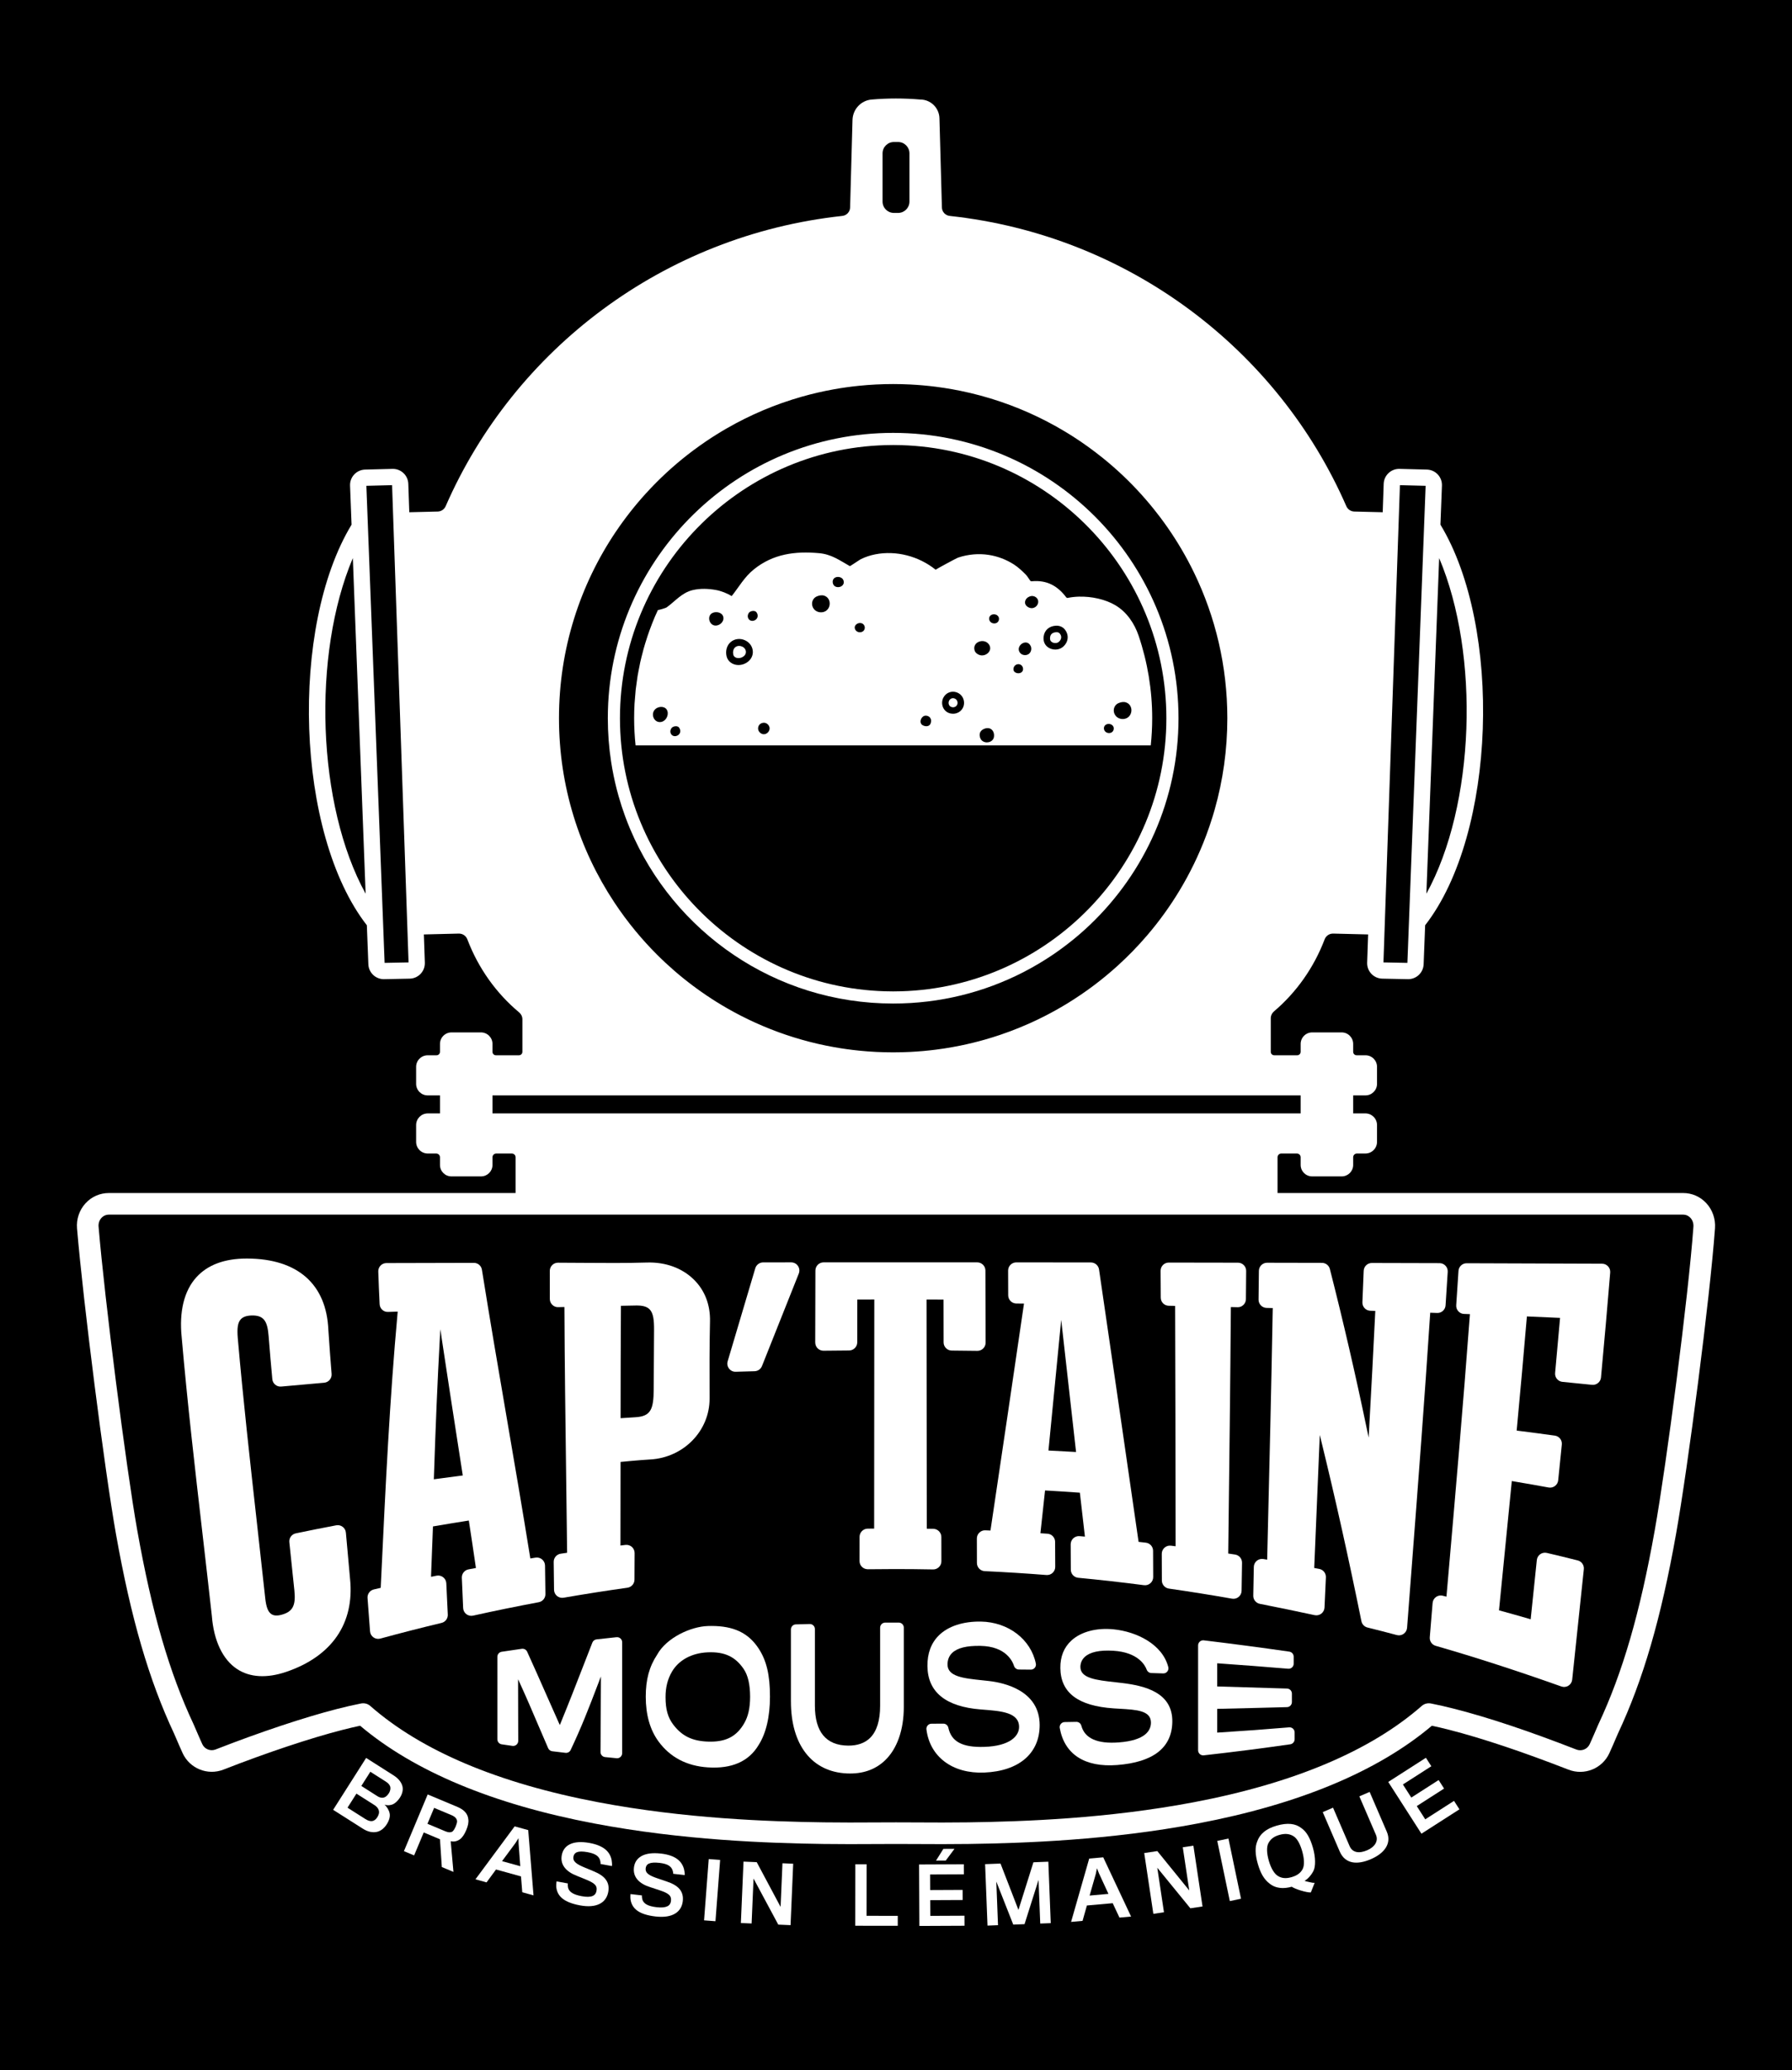 <svg xmlns="http://www.w3.org/2000/svg" viewBox="0 0 828.939 957.589"><defs><style>      .c {        fill: #000;      }      .c, .d, .e {        stroke-width: 0px;      }      .d {        fill: none;      }      .e {        fill: #fff;      }    </style></defs><g id="a" data-name="Fond"><rect class="c" width="828.939" height="957.589"></rect></g><g id="b" data-name="Logo"><g><path class="d" d="M413.157,452.038c59.847,0,109.583-44.114,118.4-101.533h-236.801c8.818,57.419,58.554,101.533,118.401,101.533Z"></path><path class="e" d="M182.066,821.301l-12.699-8.075-15.261,24.001,13.731,8.731c2.431,1.545,4.646,1.887,6.534,1.466,1.739-.387,3.34-1.63,4.538-3.514,1.101-1.731,1.661-3.552,1.318-5.092-.28-1.372-1.184-2.971-2.374-3.983.796.292,2.016.386,2.8.159,1.643-.235,3.269-1.719,4.39-3.481,1.101-1.731,1.481-3.537,1.139-5.078-.418-1.759-1.687-3.589-4.116-5.134ZM174.535,840.659c-.638,1.003-1.433,1.649-2.418,1.79-.917.1-1.983-.236-3.076-.932l-8.294-5.274,4.134-6.501,8.354,5.312c1.033.656,1.721,1.52,1.958,2.354.343,1.071.037,2.156-.658,3.25ZM179.888,829.558c-.792,1.245-1.706,1.944-2.722,2.066-.837.107-1.762-.182-2.461-.626l-7.564-4.811,4.173-6.562,7.2,4.579c1.063.676,1.728,1.44,1.997,2.294.249.883-.005,2.087-.623,3.06Z"></path><path class="e" d="M211.618,835.894l-13.779-5.775-10.994,26.23,4.715,1.976,4.453-10.625,7.504,3.146.859,12.852,5.379,2.255-1.272-14.196c1.491.352,3.068.037,4.449-1.023.949-.773,1.921-2.161,2.728-4.087.876-2.092,1.176-3.646.966-5.1-.236-2.324-1.722-4.273-5.009-5.651ZM210.746,845.053c-.307.731-.843,1.638-1.312,2.104-.732.63-1.977.616-3.338.046l-8.367-3.507c.028-.066,3.09-7.371,3.09-7.371l7.969,3.34c1.727.724,2.58,1.667,2.647,2.905.005.548-.327,1.619-.689,2.482Z"></path><path class="e" d="M238.065,844.885l-18.131,24.494,5.136,1.421,4.376-5.962,11.555,3.196.586,7.334,5.205,1.44-2.446-30.186-6.28-1.737ZM232.232,860.977l6.264-8.465,1.347-2.167.051,2.517.77,10.447-8.432-2.332Z"></path><path class="e" d="M272.761,852.573c-7.93-1.459-12.062,1.11-12.896,5.642-.821,4.461,2.03,7.657,6.987,9.558,1.364.544,2.963,1.204,3.95,1.605,4.256,1.735,5.587,2.858,5.117,5.407-.391,2.124-2.209,3.253-6.811,2.406-3.858-.71-5.797-1.908-6.337-3.948-.121-.534-.164-1.494-.079-1.954l-5.239-.964c-.117.637-.217,1.973-.097,2.91.51,3.79,3.218,6.777,10.971,8.204,7.788,1.434,12.131-1.281,13.036-6.201.86-4.673-1.69-7.521-6.798-9.596-.988-.401-2.509-1.084-3.773-1.573-4.156-1.68-5.934-2.959-5.523-5.189.339-1.841,1.819-2.923,6.562-2.05,3.718.684,5.283,1.924,5.8,3.886.128.499.223,1.175.151,1.565l5.274.971c.131-.708.036-1.786-.119-2.731-.73-3.794-3.521-6.723-10.176-7.948Z"></path><path class="e" d="M305.733,857.471c-8.012-.927-11.964,1.915-12.493,6.493-.521,4.507,2.539,7.506,7.613,9.071,1.397.452,3.037,1.004,4.05,1.338,4.363,1.447,5.767,2.479,5.469,5.055-.248,2.146-1.987,3.394-6.637,2.856-3.899-.45-5.914-1.517-6.589-3.516-.157-.525-.264-1.48-.21-1.945l-5.294-.612c-.074.644-.084,1.983.099,2.911.763,3.749,3.664,6.549,11.497,7.454,7.869.91,12.021-2.089,12.597-7.061.545-4.722-2.19-7.394-7.427-9.123-1.013-.334-2.577-.914-3.871-1.317-4.26-1.398-6.12-2.556-5.859-4.809.215-1.86,1.62-3.039,6.413-2.484,3.755.434,5.4,1.566,6.048,3.489.161.49.301,1.159.255,1.553l5.33.615c.082-.715-.084-1.785-.303-2.717-.981-3.737-3.963-6.475-10.688-7.252Z"></path><rect class="e" x="315.181" y="871.74" width="28.435" height="5.291" transform="translate(-567.456 1136.5) rotate(-85.649)"></rect><polygon class="e" points="361.084 882.134 350.044 861.447 343.93 861.186 342.712 889.598 347.676 889.811 348.567 869.023 360.012 890.339 365.693 890.583 366.911 862.17 361.948 861.958 361.084 882.134"></polygon><polygon class="e" points="400.882 862.432 395.662 862.425 395.627 890.862 415.28 890.886 415.286 886.279 400.852 886.261 400.882 862.432"></polygon><polygon class="e" points="436.381 855.304 432.987 860.719 437.486 860.697 441.528 855.279 436.381 855.304"></polygon><polygon class="e" points="430.334 886.288 430.301 879.018 445.311 878.947 445.289 874.268 430.279 874.338 430.245 867.139 445.867 867.066 445.846 862.423 425.149 862.519 425.281 890.955 446.158 890.859 446.137 886.215 430.334 886.288"></polygon><polygon class="e" points="478.034 861.497 471.111 883.533 462.815 862.091 455.69 862.368 456.799 890.793 461.656 890.604 460.869 870.419 468.709 890.328 473.926 890.125 480.406 869.657 481.193 889.841 486.051 889.652 484.942 861.228 478.034 861.497"></polygon><path class="e" d="M503.844,859.779l-8.382,29.298,5.307-.472,2.006-7.118,11.94-1.062,3.123,6.661,5.378-.478-12.882-27.406-6.49.577ZM504.028,876.894l2.894-10.124.5-2.502.931,2.338,4.389,9.513-8.714.775Z"></path><polygon class="e" points="547.128 854.553 550.124 874.524 535.345 856.321 529.293 857.229 533.512 885.352 538.425 884.615 535.338 864.038 550.635 882.783 556.26 881.939 552.041 853.816 547.128 854.553"></polygon><rect class="e" x="565.922" y="850.777" width="5.29" height="28.433" transform="translate(-164.765 134.441) rotate(-11.792)"></rect><path class="e" d="M607.513,865.61c1.111-2.003,1.085-6.413-.173-10.809-1.237-4.325-2.87-7.415-5.339-9.105-2.665-2.12-6.359-2.598-11.412-1.152-5.122,1.466-7.84,4.004-8.98,7.213-1.166,2.729-.997,6.201.202,10.389,1.336,4.672,2.989,7.307,5.536,9.273,2.28,1.818,5.01,2.198,7.586,1.91.87-.1,1.755-.277,2.585-.516.787.524,2.532,1.26,4.209,1.754,1.844.558,3.719.958,4.633.883l1.764-4.436c-.731.06-1.622-.173-2.502-.37-.801-.183-1.593-.33-2.186-.572,1.374-.693,3.035-2.478,4.077-4.462ZM602.488,864.801c-.824,1.435-2.169,2.755-5.041,3.577-2.699.772-4.51.466-6.067-.398-1.938-1.018-3.502-3.865-4.453-7.188-.921-3.219-1.204-6.432-.097-8.321.934-1.577,2.219-2.844,4.987-3.636,3.045-.872,4.959-.334,6.492.575,1.909,1.176,3.21,4.023,4.042,6.931.921,3.219,1.234,6.536.137,8.46Z"></path><path class="e" d="M633.565,828.944l-4.762,2.052s7.454,17.294,7.668,17.789c1.254,2.91-.547,5.646-4.019,7.144-4.001,1.724-6.91.979-8.164-1.932-.214-.496-7.653-17.756-7.653-17.756l-4.762,2.052s7.611,17.657,7.839,18.186c2.537,5.886,8.159,6.285,14.408,3.592,6.349-2.736,9.706-7.32,7.397-12.677-.2-.463-7.953-18.45-7.953-18.45Z"></path><polygon class="e" points="659.292 841.625 655.365 835.503 668.002 827.397 665.475 823.457 652.838 831.564 648.95 825.503 662.102 817.067 659.594 813.158 642.17 824.335 657.527 848.276 675.104 837 672.596 833.091 659.292 841.625"></polygon><g><path class="e" d="M286.169,368.383c.889,3.132,1.892,6.217,3.002,9.249.74,2.022,1.529,4.02,2.364,5.994,20.038,47.375,66.948,80.617,121.622,80.617,21.642,0,42.067-5.208,60.091-14.44.099-.051.197-.105.296-.156,4.637-2.39,9.116-5.043,13.413-7.946,1.385-.936,2.746-1.905,4.093-2.891,1.014-.743,2.019-1.498,3.011-2.269,1.03-.8,2.051-1.609,3.056-2.439.815-.673,1.622-1.355,2.42-2.046,1.596-1.383,3.159-2.804,4.688-4.261,25.214-24.04,40.926-57.959,40.926-95.547,0-72.898-59.096-131.995-131.995-131.995-71.76,0-130.145,57.264-131.952,128.588-.029,1.132-.043,2.268-.043,3.407,0,6.834.519,13.547,1.521,20.102.334,2.185.721,4.352,1.161,6.5.22,1.074.453,2.143.698,3.208.491,2.129,1.034,4.238,1.627,6.326ZM413.157,205.869c1.236,0,2.467.023,3.695.058,67.983,1.962,122.683,57.872,122.683,126.321s-54.701,124.358-122.683,126.321c-1.228.035-2.459.058-3.695.058-1.25,0-2.495-.023-3.737-.06-67.963-1.984-122.642-57.884-122.642-126.319s54.678-124.335,122.642-126.319c1.242-.036,2.486-.06,3.737-.06Z"></path><path class="e" d="M487.296,297.359c.856.262,1.791.128,2.38-.342h.001c.711-.565,1.137-1.288,1.2-2.035.06-.699-.197-1.391-.742-1.999-.306-.343-.823-.537-1.409-.537-.068,0-.137.003-.206.009-2.474.188-2.698,1.823-2.772,2.361-.064.462-.038.895.074,1.253.265.839,1.119,1.182,1.474,1.29Z"></path><path class="e" d="M308.363,280.981c-.496.357-4.117,1.406-3.995,1.156-1,2.055-1.89,4.195-2.724,6.33-.033.085-.061.172-.095.259-.722,1.842-1.406,3.707-2.038,5.591-.077.227-.139.46-.215.691-.576,1.751-1.126,3.516-1.623,5.304-.112.406-.201.821-.31,1.231-.432,1.623-.854,3.249-1.219,4.897-.139.628-.241,1.268-.37,1.899-.295,1.45-.597,2.897-.84,4.363-.15.907-.252,1.83-.381,2.743-.171,1.211-.364,2.416-.499,3.638-.135,1.234-.212,2.484-.31,3.729-.072.929-.176,1.847-.228,2.783-.12,2.186-.183,4.389-.183,6.606,0,4.261.232,8.465.668,12.612h238.308c.436-4.147.668-8.351.668-12.612,0-12.932-2.129-25.838-6.267-38.09-1.934-5.725-5.531-11.03-10.806-14.145-4.671-2.758-11.034-4.116-16.842-3.956-1.724.048-3.399.229-4.967.547-.199.04-.411.082-.598.004-.166-.069-.28-.22-.389-.362-4.058-5.334-9-7.907-15.724-7.312-.197.017-.407.037-.582-.054-.128-.067-.221-.185-.309-.299-.668-.861-1.213-1.933-1.974-2.702-1.654-1.669-3.542-3.454-5.52-4.719-3.515-2.247-7.492-3.779-11.617-4.415-4.714-.727-9.593-.279-14.116,1.226-.949.315-10.54,5.567-10.473,5.622-7.733-6.23-18.194-9.023-27.952-7.104-2.297.452-4.537,1.2-6.642,2.226-.536.261-4.952,3.292-5.061,3.231-4.816-2.723-8.508-5.494-14.282-6.008-11.074-.985-21.234.306-30.166,7.524-4.379,3.539-6.801,8.019-10.22,12.324-2.132-1.269-4.823-2.362-7.28-2.806-3.518-.635-7.194-.786-10.696.027-5.07,1.177-8.098,5.119-12.131,8.023ZM305.387,334.04c-3.044.105-4.417-3.792-2.394-5.856.322-.328.677-.576,1.049-.751,2.076-.975,4.65-.27,4.841,2.312.151,2.044-1.414,4.223-3.497,4.295ZM312.837,340.474c-.758.201-1.421.041-1.905-.331-.893-.687-1.177-2.095-.327-3.289.7-.984,2.768-1.272,3.498-.299,1.158,1.544.517,3.446-1.265,3.919ZM515.816,326.579c.368-.555.897-1.016,1.579-1.309,1.068-.458,2.285-.71,3.393-.358,3.328,1.056,3.387,5.762.463,7.27-1.572.811-3.658.503-4.9-.756-1.355-1.372-1.48-3.418-.534-4.846ZM511.018,335.732c.939-1.268,3.242-1.063,3.952.313.016.031.032.063.047.095.374.798.172,1.827-.477,2.424-.863.794-2.376.706-3.224-.1-.748-.711-.907-1.906-.297-2.731ZM459.745,341.06c-.507,2.445-3.871,3.1-5.57,1.486-.761-.723-1.081-1.861-1.006-2.888.05-.676.453-1.387.965-1.823.972-.825,2.609-1.309,3.829-.804.9.372,1.46,1.144,1.712,2.025.185.647.204,1.353.069,2.003ZM482.776,294.409c.394-2.865,2.455-4.714,5.517-4.946,1.617-.121,3.104.432,4.079,1.52,1.093,1.222,1.624,2.732,1.495,4.253-.134,1.577-.958,3.044-2.321,4.129h-.001c-.925.736-2.13,1.125-3.372,1.125-.584,0-1.177-.086-1.752-.262-1.71-.522-2.971-1.71-3.459-3.259-.248-.789-.31-1.649-.185-2.561ZM474.171,278.365c.198-1.21,1.065-2.056,2.185-2.459,2.188-.787,4.372.981,3.815,3.14-.052.2-.127.404-.228.609-.438.889-1.337,1.534-2.32,1.664-1.626.215-3.747-1.149-3.452-2.954ZM476.762,298.827c.562,1.147.289,2.651-.654,3.512-1.148,1.049-3.162.933-4.174-.248-2.633-3.075,2.896-7.209,4.828-3.264ZM472.099,307.483c1.142.588,1.58,2.385.637,3.335-.735.741-1.975.806-2.911.344-.298-.147-.578-.346-.763-.622-.182-.273-.26-.606-.269-.934-.045-1.689,1.74-2.93,3.306-2.123ZM457.928,285.02c.939-1.268,3.242-1.063,3.951.313.016.031.032.062.047.095.374.798.171,1.827-.477,2.424-.863.794-2.376.706-3.224-.1-.748-.71-.907-1.907-.297-2.731ZM457.557,298.264c1.654,2.652-1.241,5.353-3.922,4.873-1.128-.202-2.436-1.036-2.788-2.168-1.284-4.138,4.638-6.024,6.709-2.705ZM436.397,322.699c.155-.297.34-.579.549-.838,1.259-1.558,3.246-2.206,5.191-1.696,1.973.519,3.405,2.091,3.738,4.102.309,1.855-.356,3.647-1.778,4.791-.921.742-2.067,1.127-3.238,1.127-.672,0-1.352-.127-2.002-.386-1.276-.509-2.247-1.513-2.732-2.826-.518-1.398-.418-2.956.273-4.273ZM427.225,331.317c.878-.495,2.143-.222,2.829.482.448.46.693,1.112.658,1.754-.058,1.07-.477,2.041-1.574,2.32-.792.202-1.649.012-2.357-.394-.079-.045-.157-.094-.232-.147-.116-.083-.222-.176-.31-.288-.93-1.186-.22-3.048.986-3.727ZM395.71,289.269c.006-.009.013-.018.02-.026.648-.838,1.731-1.227,2.774-.939,1.781.492,2.103,2.958.492,3.869-.94.531-2.208.39-2.971-.377-.671-.674-.901-1.724-.314-2.527ZM385.736,267.631c.953-1.03,2.865-.947,3.853-.021.653.612.921,1.625.595,2.459-.238.608-.718,1.045-1.292,1.297-.777.342-1.725.344-2.474-.03-1.293-.645-1.671-2.638-.683-3.705ZM376.257,277.216c.367-.555.897-1.016,1.578-1.309,1.068-.458,2.285-.71,3.393-.358,3.328,1.056,3.387,5.762.463,7.27-1.572.811-3.658.503-4.9-.756-1.355-1.372-1.48-3.418-.534-4.846ZM353.273,334.348c1.396-.07,2.697,1.183,2.734,2.551.039,1.416-1.223,2.739-2.639,2.759-1.416.02-2.718-1.274-2.698-2.69.021-1.491,1.104-2.544,2.603-2.619ZM346.406,283.514c.7-.984,2.768-1.272,3.498-.299,1.158,1.544.517,3.446-1.265,3.919-.758.201-1.421.041-1.905-.331-.893-.686-1.177-2.095-.327-3.289ZM338.052,296.963l.008-.006c1.84-1.508,4.386-1.786,6.646-.726,2.166,1.017,3.523,3.071,3.54,5.362.012,1.51-.604,2.952-1.733,4.061-1.276,1.254-3.103,1.99-4.917,1.99-.058,0-.114-.001-.171-.002-2.616-.068-4.754-1.68-5.32-4.009-.622-2.56.144-5.178,1.948-6.672ZM329.512,283.59c1.77-.895,4.634-.305,5.085,1.864.456,2.199-1.836,4.207-3.969,3.907-.089-.013-.179-.029-.267-.05-2.499-.588-3.272-4.497-.848-5.721Z"></path><path class="e" d="M341.507,304.445c.997.039,2.063-.386,2.763-1.071.357-.352.782-.941.776-1.755-.009-1.063-.644-1.994-1.7-2.49-.887-.416-2.207-.553-3.257.303-.984.818-1.149,2.321-.876,3.448.255,1.047,1.335,1.541,2.294,1.565Z"></path><path class="e" d="M439.968,327.011c.79.316,1.631.206,2.247-.291.576-.463.831-1.179.701-1.963-.14-.842-.717-1.474-1.544-1.691-.184-.049-.367-.072-.547-.072-.597,0-1.15.263-1.545.751-.085.105-.161.222-.226.345l-.001.001c-.292.559-.336,1.247-.116,1.842.133.357.419.836,1.03,1.079Z"></path><path class="e" d="M789.269,556.556c-2.8-3.007-6.608-4.663-10.725-4.663h-187.579v-16.541c0-.959.777-1.736,1.736-1.736h7.219c.959,0,1.736.777,1.736,1.736v3.555c0,2.925,2.372,5.297,5.297,5.297h13.696c2.925,0,5.297-2.372,5.297-5.297v-3.555c0-.959.777-1.736,1.736-1.736h3.918c2.97,0,5.378-2.408,5.378-5.378v-7.792c0-2.97-2.408-5.378-5.378-5.378h-5.654v-8.338h5.697c2.947,0,5.336-2.389,5.336-5.336v-7.877c0-2.947-2.389-5.336-5.336-5.336h-4.096c-.884,0-1.601-.717-1.601-1.601v-3.652c0-2.947-2.389-5.335-5.336-5.335h-13.618c-2.947,0-5.336,2.389-5.336,5.336v3.651c0,.884-.717,1.601-1.601,1.601h-10.627c-.884,0-1.601-.717-1.601-1.601v-15.543c0-1.223.555-2.369,1.487-3.16,10.303-8.737,18.447-20.198,23.446-33.356.62-1.632,2.212-2.686,3.958-2.643l16.146.399-.451,13.053c-.138,3.991,3.017,7.322,7.009,7.402l11.821.236c.049.001.097.002.146.002,3.834,0,6.999-3.031,7.148-6.88l.698-18.054c32.999-42.398,35.754-137.988,7.074-185.326l.697-18.054c.154-3.986-2.98-7.328-6.968-7.43l-12.642-.324c-.063-.002-.125-.003-.188-.003-3.842,0-7.014,3.047-7.148,6.91l-.454,13.158-13.145-.324c-1.61-.04-3.04-1.017-3.684-2.493-31.696-72.614-100.93-125.349-183.453-134.264-2.011-.218-3.562-1.864-3.618-3.887l-1.142-41.319c-.133-4.81-4.07-8.639-8.882-8.639-7.487-.636-15.015-.634-22.502.006-4.904.42-8.692,4.501-8.828,9.421l-1.115,40.53c-.056,2.022-1.606,3.67-3.618,3.887-82.526,8.913-151.763,61.648-183.46,134.264-.645,1.478-2.073,2.455-3.685,2.494l-13.145.324-.454-13.158c-.133-3.863-3.305-6.91-7.148-6.91-.062,0-.125.001-.188.003l-12.642.324c-3.987.102-7.122,3.445-6.968,7.43l.697,18.054c-28.68,47.338-25.925,142.929,7.074,185.326l.697,18.054c.149,3.848,3.314,6.88,7.148,6.88.049,0,.097-.001.146-.002l11.821-.236c3.992-.08,7.147-3.411,7.009-7.402l-.451-13.053,16.139-.398c1.748-.043,3.345,1.012,3.967,2.647,5.081,13.375,13.405,25.003,23.949,33.793.952.793,1.519,1.954,1.519,3.193v15.069c0,.884-.717,1.601-1.601,1.601h-10.627c-.884,0-1.601-.717-1.601-1.601v-3.652c0-2.947-2.389-5.335-5.335-5.335h-13.619c-2.947,0-5.336,2.389-5.336,5.336v3.652c0,.884-.717,1.601-1.601,1.601h-4.095c-2.947,0-5.336,2.389-5.336,5.336v7.877c0,2.947,2.389,5.336,5.336,5.336h5.696v8.338h-5.653c-2.97,0-5.378,2.408-5.378,5.378v7.792c0,2.97,2.408,5.378,5.378,5.378h3.918c.959,0,1.736.777,1.736,1.736v3.555c0,2.925,2.372,5.297,5.297,5.297h13.696c2.925,0,5.297-2.372,5.297-5.297v-3.555c0-.959.777-1.736,1.736-1.736h7.219c.959,0,1.736.777,1.736,1.736v16.541H50.396c-4.165,0-8.011,1.687-10.827,4.748-2.858,3.108-4.294,7.339-3.937,11.608,2.842,33.977,12.769,111.923,18.002,141.358,6.948,39.07,15.247,67.565,26.909,92.395.329.7,1.33,3.05,2.233,5.169.458,1.072,1.052,2.403,1.685,3.795,3.264,7.161,11.56,10.524,18.894,7.664,20.189-7.886,40.225-14.575,54.973-18.352,3.01-.771,5.776-1.425,8.257-1.952,24.995,21.119,61.421,36.331,108.323,45.227,40.719,7.726,80.061,9.105,106.112,9.471,3.624.052,7.532.077,11.949.077,3.975,0,7.835-.021,11.64-.04l.396-.002c3.284-.017,6.446-.033,9.465-.033s6.184.017,9.469.033l.487.002c3.711.019,7.57.04,11.544.04,4.416,0,8.325-.025,11.948-.077,26.052-.365,65.394-1.745,106.113-9.471,46.902-8.898,83.329-24.108,108.323-45.227,2.505.531,5.271,1.185,8.255,1.951,15.08,3.873,33.569,10.058,54.956,18.381,7.337,2.854,15.639-.508,18.895-7.655.644-1.411,1.247-2.764,1.713-3.854.796-1.868,1.886-4.428,2.224-5.148,11.66-24.824,19.96-53.319,26.909-92.394,5.454-30.671,15.688-108.987,18.008-141.417.308-4.302-1.166-8.542-4.045-11.634ZM665.726,258.174c18.907,44.7,16.592,114.385-5.916,155.253l5.916-155.253ZM647.574,224.44l11.894.304-8.44,220.689-11.076-.222,7.623-220.772ZM163.214,258.174l5.916,155.253c-22.508-40.867-24.823-110.552-5.916-155.253ZM177.912,445.433l-8.44-220.689,11.894-.304,7.623,220.772-11.076.222ZM408.252,70.946c0-2.901,2.351-5.252,5.252-5.252h1.933c2.9,0,5.252,2.351,5.252,5.252v22.306c0,2.901-2.351,5.252-5.252,5.252h-1.933c-2.9,0-5.252-2.351-5.252-5.252v-22.306ZM284.978,245.821c4.167-6.168,8.767-12.019,13.757-17.509.832-.915,1.674-1.82,2.527-2.715,5.972-6.263,12.464-12.027,19.408-17.219,1.984-1.484,4.005-2.921,6.061-4.31,3.084-2.083,6.247-4.059,9.484-5.92,10.789-6.204,22.398-11.144,34.625-14.616,2.445-.695,4.915-1.33,7.408-1.906,2.493-.575,5.009-1.091,7.547-1.544,3.806-.68,7.661-1.22,11.558-1.616,5.196-.528,10.469-.798,15.805-.798,2.668,0,5.32.068,7.955.201,3.952.2,7.865.549,11.733,1.041,1.289.164,2.574.344,3.853.539,2.559.391,5.097.845,7.612,1.359,12.578,2.574,24.6,6.676,35.863,12.103,2.848,1.372,5.644,2.834,8.39,4.375.915.514,1.825,1.036,2.729,1.567,1.747,1.026,3.478,2.076,5.18,3.167,4.648,2.98,9.118,6.21,13.408,9.656,1.499,1.204,2.983,2.428,4.436,3.686.935.81,1.86,1.631,2.775,2.462,5.997,5.451,11.556,11.373,16.635,17.697.94,1.17,1.865,2.352,2.772,3.55,2.45,3.239,4.776,6.577,6.97,10.007.549.858,1.089,1.721,1.621,2.59,2.128,3.476,4.122,7.043,5.976,10.693.463.912.918,1.83,1.364,2.753,9.807,20.302,15.306,43.074,15.306,67.132,0,14.632-2.033,28.788-5.832,42.203-.292,1.032-.595,2.06-.908,3.083-.939,3.069-1.971,6.097-3.092,9.082-3.365,8.954-7.536,17.512-12.426,25.588-1.087,1.794-2.209,3.565-3.365,5.311-2.313,3.492-4.764,6.884-7.346,10.169-1.339,1.703-2.712,3.378-4.12,5.022-4.223,4.934-8.751,9.598-13.554,13.965-1.83,1.663-3.7,3.283-5.609,4.858-3.579,2.953-7.293,5.749-11.131,8.376-1.279.876-2.573,1.732-3.879,2.57-1.045.67-2.099,1.328-3.162,1.974-3.187,1.937-6.45,3.761-9.783,5.468-1.111.569-2.23,1.125-3.356,1.668-5.631,2.714-11.453,5.096-17.439,7.121-2.394.81-4.815,1.563-7.26,2.258-3.668,1.042-7.391,1.951-11.165,2.724-2.516.515-5.054.969-7.612,1.359-1.279.195-2.564.375-3.853.539-3.868.492-7.781.841-11.733,1.041-2.635.134-5.287.201-7.955.201-5.336,0-10.608-.27-15.805-.798-3.897-.396-7.752-.936-11.558-1.616-2.538-.453-5.054-.969-7.547-1.544-2.493-.575-4.963-1.211-7.408-1.906-2.445-.695-4.866-1.448-7.26-2.258-9.577-3.241-18.733-7.395-27.365-12.358-3.237-1.861-6.4-3.836-9.484-5.92-2.056-1.389-4.077-2.826-6.061-4.31-5.928-4.434-11.527-9.283-16.754-14.505-.021-.021-.042-.04-.062-.061-.874-.874-1.738-1.759-2.591-2.653-1.61-1.689-3.179-3.417-4.712-5.177-3.59-4.122-6.96-8.439-10.103-12.927-.775-1.107-1.535-2.226-2.282-3.354-16.165-24.427-25.587-53.707-25.587-85.192,0-32.014,9.732-61.755,26.4-86.426ZM227.82,515.069v-8.338h373.835v8.338H227.82ZM735.361,806.855c-1.06,2.326-3.771,3.419-6.17,2.485-22.062-8.587-40.411-14.719-56.094-18.747-4.148-1.065-7.916-1.928-11.199-2.562-1.516-.291-3.085.131-4.247,1.151-23.673,20.773-59.163,35.762-105.483,44.549-39.953,7.58-78.712,8.935-104.392,9.296-3.576.052-7.439.076-11.807.076-3.955,0-7.798-.021-11.59-.04l-.39-.002c-3.303-.017-6.485-.033-9.521-.033s-6.214.017-9.516.033l-.49.003c-3.694.019-7.538.039-11.494.039-4.369,0-8.231-.024-11.808-.076-25.679-.36-64.438-1.716-104.391-9.296-46.32-8.787-81.81-23.775-105.483-44.549-1.161-1.019-2.727-1.441-4.247-1.151-3.235.626-7.002,1.487-11.194,2.562-15.122,3.873-35.581,10.698-56.129,18.725-2.391.93-5.093-.164-6.156-2.495-.597-1.31-1.157-2.565-1.605-3.616-1.006-2.361-1.956-4.591-2.363-5.456-11.271-23.999-19.325-51.724-26.113-89.893-5.197-29.23-15.058-106.67-17.883-140.441-.124-1.489.361-2.949,1.332-4.005.9-.979,2.132-1.518,3.467-1.518h728.148c1.678,0,2.778.804,3.406,1.478.993,1.066,1.499,2.563,1.389,4.106-2.302,32.178-12.463,109.921-17.879,140.379-6.789,38.174-14.844,65.898-26.115,89.894-.386.822-1.227,2.79-2.372,5.479-.435,1.022-1.004,2.295-1.611,3.625Z"></path></g><path class="e" d="M93.678,709.59c1.435,12.43,2.918,25.282,4.315,37.933.892,11.489,5.039,20.218,11.68,24.593,5.914,3.897,13.784,4.343,22.761,1.284,21.138-7.198,31.611-22.479,29.491-43.025-.761-8.741-1.223-13.819-1.925-21.393-.098-1.058-.642-2.031-1.492-2.671-.851-.641-1.934-.893-2.978-.696-6.853,1.299-11.747,2.272-18.704,3.721-1.91.398-3.192,2.164-2.983,4.109.877,8.158,1.423,13.32,2.337,22.346.703,6.934-.761,9.751-5.801,11.164-2.15.603-3.697.512-4.873-.285-1.541-1.046-2.388-3.281-2.83-7.476-1.251-11.616-2.57-23.423-3.846-34.841-3.124-27.958-6.354-56.867-8.845-85.379-.381-4.595.009-7.086,1.345-8.601,1.005-1.141,2.564-1.718,4.908-1.819,6.118-.234,7.499,3.016,8.02,9.565.636,7.981,1.037,12.63,1.718,19.898.094,1.005.573,1.913,1.35,2.557.776.644,1.761.954,2.763.853,6.541-.612,13.223-1.21,19.862-1.773,2.065-.177,3.61-2,3.444-4.064-.605-7.519-.954-12.278-1.498-20.371-.894-21.186-14.21-32.905-37.496-33.014-.084,0-.169-.001-.253-.001-10.259,0-18.101,2.917-23.314,8.671-5.674,6.263-8.019,15.885-6.782,27.826,2.643,30.363,6.194,61.134,9.628,90.892Z"></path><path class="e" d="M172.747,757.454c.928.657,2.09.864,3.19.562,9.359-2.555,18.883-4.995,28.309-7.251,1.757-.42,2.975-2.033,2.894-3.835-.233-5.401-.421-9.324-.685-14.498-.057-1.102-.59-2.121-1.462-2.797-.872-.675-1.992-.933-3.068-.712l-2.512.518-.013-.631c.287-7.217.45-11.511.681-17.593l.192-5.08.4-.068c6.297-1.075,9.378-1.582,15.699-2.583l.496-.078.076.497c1.294,8.45,1.929,12.666,3.137,20.975l.068.476-3.449.649c-1.835.35-3.153,2.022-3.067,3.89.242,5.199.41,9.024.606,13.974.044,1.119.578,2.152,1.465,2.836.891.685,2.032.94,3.133.694,10.059-2.234,20.278-4.324,30.374-6.211,1.808-.338,3.104-1.914,3.084-3.748-.056-4.896-.106-8.521-.181-13.208-.018-1.099-.51-2.134-1.352-2.84-.84-.704-1.935-1.008-3.025-.834l-2.417.393-.08-.495c-3.46-21.509-7.203-43.342-10.823-64.456-3.853-22.474-7.837-45.714-11.49-68.616-.293-1.845-1.859-3.181-3.725-3.181h-.009c-13.482.03-26.965.062-40.446.099-1.029.003-1.991.413-2.707,1.155-.718.744-1.095,1.724-1.06,2.757.176,5.239.346,9.329.624,15.091.1,2.051,1.817,3.701,3.899,3.598l4.464-.147-.052.565c-3.666,40.091-5.608,80.955-7.486,120.473l-.321,6.747-3.189.739c-1.805.42-3.054,2.133-2.906,3.983.491,6.176.794,10.2,1.156,15.38.079,1.132.654,2.157,1.578,2.813ZM200.705,683.734c.8-24.398,1.661-44.711,2.714-63.928l.268-4.897.726,4.851c2.643,17.665,5.432,35.609,8.129,52.964l1.528,9.837-.51.065c-4.914.63-7.373.954-12.287,1.62l-.587.08.019-.592Z"></path><path class="e" d="M255.483,603.627c.732.713,1.688,1.11,2.719,1.068l2.888-.066.002.51c.107,25.757.455,51.943.791,77.268.157,11.822.314,23.645.448,35.468l.005.436-2.988.443c-1.862.278-3.246,1.908-3.22,3.791.066,4.769.11,8.335.155,12.89.011,1.108.506,2.151,1.357,2.86.855.711,1.975,1.006,3.07.819,9.778-1.697,19.713-3.255,29.53-4.628,1.846-.258,3.244-1.855,3.255-3.715.026-4.539.043-7.957.062-12.32.005-1.087-.458-2.125-1.27-2.846-.809-.72-1.882-1.055-2.962-.925l-2.322.285.001-.566c.028-12.549.039-25.097.046-37.645v-.453l.45-.044c.082-.009,8.284-.823,13.301-1.105,15.444-.867,27.497-13.26,27.439-28.212-.05-12.781-.07-24.286.188-35.652.174-7.643-2.38-14.308-7.385-19.274-5.436-5.394-13.176-8.232-21.801-7.959-9.763.295-20.082.217-30.058.144-3.7-.028-7.4-.056-11.082-.065h-.012c-1.002,0-1.945.392-2.656,1.103-.714.714-1.108,1.662-1.111,2.671-.012,4.721-.008,8.309.013,13.023.004,1.023.411,1.981,1.145,2.696ZM287.067,655.529c.016-15.233.047-33.201.158-50.969l.003-.487,6.916-.134c3.098-.056,5.032.471,6.294,1.717,1.803,1.78,2.146,5.043,2.115,9.731-.07,10.929-.102,16.394-.161,27.324-.049,9.128-1.305,12.447-8.265,12.892-2.603.166-3.907.251-6.527.426l-.534.035.001-.535Z"></path><path class="e" d="M340.345,634.581c2.9-.089,5.453-.161,8.708-.246,1.517-.04,2.857-.975,3.415-2.383,5.658-14.273,11.338-28.537,17.035-42.795.472-1.183.333-2.465-.382-3.519s-1.855-1.658-3.128-1.658h-.003l-12.981.01c-1.661.002-3.152,1.112-3.625,2.7-4.276,14.343-8.538,28.689-12.783,43.041-.348,1.176-.118,2.407.632,3.378.75.973,1.891,1.532,3.112,1.472Z"></path><path class="e" d="M380.891,624.845h.046c4.265-.051,7.572-.081,11.852-.11,2.069-.014,3.755-1.708,3.757-3.777l.023-19.765,7.862-.017v.501l-.072,105.454-3.01.032c-2.055.024-3.728,1.721-3.731,3.78l-.013,11.22c-.001,1.019.398,1.974,1.122,2.688.727.718,1.663,1.067,2.712,1.091,4.176-.06,8.381-.089,12.593-.089,5.863,0,11.74.058,17.576.172,1.005.026,1.994-.364,2.726-1.082.73-.716,1.131-1.674,1.129-2.697l-.018-11.231c-.003-2.049-1.668-3.743-3.712-3.778l-3.027-.047-.001-.603-.111-105.401,7.863.023.03,19.789c.003,2.065,1.685,3.759,3.751,3.776,4.281.036,7.589.073,11.852.131,1.029.011,1.986-.376,2.714-1.095.726-.719,1.124-1.675,1.121-2.694l-.095-33.372c-.006-2.077-1.701-3.769-3.778-3.769-23.694-.009-47.388-.011-71.084-.002-2.078.001-3.773,1.692-3.778,3.769l-.084,33.231c-.003,1.102.395,2.057,1.119,2.774.715.708,1.659,1.097,2.664,1.097Z"></path><path class="e" d="M453.033,708.986c-.751.723-1.164,1.694-1.161,2.737l.029,11.333c.005,2.016,1.588,3.668,3.603,3.763,9.482.441,19.086,1.043,28.543,1.788,1.074.079,2.09-.273,2.874-.999.781-.727,1.209-1.714,1.204-2.782l-.055-11.566c-.01-1.971-1.556-3.619-3.521-3.754l-3.279-.22,2.147-19.796.476.027c6.146.356,9.131.548,15.21.979l.414.029,2.341,20.316-2.499-.211c-1.074-.082-2.086.262-2.873.989-.778.719-1.221,1.739-1.216,2.799l.06,11.732c.011,1.944,1.48,3.551,3.42,3.735,10.088.962,20.322,2.115,30.419,3.427,1.083.145,2.177-.191,2.994-.914.815-.719,1.279-1.755,1.274-2.843l-.054-12.165c-.008-1.915-1.448-3.523-3.351-3.739l-3.351-.376-.056-.383c-6.308-43.899-12.761-88.145-18.241-125.638-.27-1.841-1.875-3.231-3.735-3.233-11.514-.014-23.026-.025-34.54-.034h-.004c-1.011,0-1.961.395-2.675,1.11-.715.717-1.106,1.669-1.103,2.681l.039,11.459c.007,2.057,1.685,3.745,3.741,3.765l3.565.035-.082.566c-4.954,33.92-10.121,68.905-15.358,103.984l-.066.444-2.363-.099c-1.023-.064-2.022.331-2.771,1.052ZM485.045,670.504c1.803-18.398,3.597-36.798,5.382-55.197l.461-4.752,6.874,61.147-.591-.034c-4.659-.265-6.991-.388-11.652-.615l-.524-.025.051-.522Z"></path><path class="e" d="M540.646,604.055l2.94.057.002.488c.119,33.345.158,67.248.197,100.035l.013,10.672-2.15-.271c-1.068-.138-2.154.2-2.966.919-.815.721-1.279,1.759-1.275,2.847l.044,12.364c.007,1.857,1.401,3.457,3.244,3.721,9.718,1.392,19.542,2.962,29.201,4.667,1.097.195,2.215-.102,3.069-.808.854-.704,1.352-1.743,1.369-2.85l.207-12.953c.031-1.883-1.349-3.516-3.208-3.799l-3.182-.478.095-7.832c.423-34.635.86-70.449,1.119-105.675l.004-.508,3.103.071c.984.052,1.978-.352,2.71-1.062.733-.71,1.144-1.663,1.153-2.683.047-4.731.078-8.322.113-13.043.008-1.015-.382-1.972-1.098-2.693-.713-.719-1.662-1.116-2.674-1.118-10.675-.019-21.351-.037-32.025-.053h-.006c-1.011,0-1.96.395-2.675,1.112-.718.722-1.109,1.679-1.103,2.696.028,4.476.049,7.911.073,12.413.012,2.069,1.64,3.722,3.705,3.762Z"></path><path class="e" d="M582.778,741.946c8.409,1.653,16.934,3.413,25.336,5.229,1.093.232,2.226-.021,3.109-.7.88-.679,1.414-1.705,1.465-2.815.226-4.956.401-8.78.644-13.981.086-1.871-1.233-3.544-3.071-3.89l-2.333-.439.388-9.209c.686-16.261,1.372-32.522,2.042-48.782l.145-3.53.84,3.432c6.426,26.264,12.45,53.32,18.418,82.717.289,1.421,1.385,2.564,2.79,2.912,5.255,1.305,8.938,2.252,13.586,3.496,1.09.293,2.244.085,3.165-.568.92-.651,1.496-1.67,1.581-2.794.715-9.408,1.435-18.815,2.155-28.223,2.938-38.353,5.975-78.012,8.52-117.05l.031-.484,3.196.111c2.07.084,3.764-1.477,3.9-3.525.383-5.722.65-9.886.995-15.499.065-1.052-.297-2.054-1.018-2.822-.719-.768-1.693-1.191-2.743-1.194-10.441-.029-20.884-.056-31.325-.081h-.01c-2.04,0-3.697,1.596-3.775,3.637-.205,5.305-.366,9.23-.593,14.527-.044,1.02.314,1.993,1.008,2.74.692.745,1.632,1.172,2.647,1.203l2.309.07-.025.509c-.825,16.97-1.755,34.726-2.842,54.284l-.211,3.811-.777-3.736c-5.276-25.362-11.05-50.345-17.159-74.251-.428-1.673-1.933-2.843-3.661-2.847l-25.389-.052h-.008c-2.063,0-3.757,1.679-3.777,3.746-.049,4.825-.09,8.472-.151,13.315-.025,2.062,1.626,3.779,3.683,3.83l2.878.071-.009.496c-.644,36.127-1.531,72.852-2.39,108.367l-.182,7.53-1.787-.294c-1.081-.175-2.185.122-3.027.823-.844.702-1.34,1.735-1.361,2.834l-.254,13.305c-.034,1.831,1.248,3.418,3.049,3.772Z"></path><path class="e" d="M677.237,607.826l2.715.102-.038.518c-3.081,41.45-6.752,83.548-10.302,124.26l-.515,5.906-1.741-.43c-.299-.073-.602-.109-.902-.109-.781,0-1.551.243-2.199.709-.901.648-1.472,1.655-1.563,2.762-.475,5.703-.825,9.942-1.31,15.88-.146,1.785.997,3.44,2.721,3.937,18.227,5.248,37.244,11.4,58.138,18.811,1.102.39,2.3.258,3.285-.364.982-.621,1.615-1.641,1.736-2.798,1.458-13.991,2.939-27.981,4.422-41.971l.966-9.116c.196-1.857-1.022-3.604-2.835-4.062-5.228-1.318-9.102-2.262-14.292-3.478-1.06-.247-2.171-.028-3.056.602-.884.629-1.455,1.608-1.567,2.687l-2.844,27.405-.574-.166c-5.489-1.588-8.174-2.345-13.68-3.853l-.407-.111,1.484-14.9c1.475-14.789,2.95-29.578,4.396-44.37l.053-.533.528.089c7.089,1.199,11.094,1.9,16.481,2.887,1.048.195,2.098-.056,2.952-.696.855-.642,1.385-1.578,1.494-2.639.618-6.024,1.065-10.43,1.677-16.545.202-2.03-1.223-3.841-3.244-4.121-5.683-.788-9.692-1.318-17.161-2.269l-.479-.061.045-.481c1.725-18.395,3.244-35.352,4.646-51.841l.04-.477.479.019c5.798.247,8.671.375,14.343.635l.52.023-.045.519c-.7,8.11-1.456,16.51-2.246,24.963-.193,2.066,1.333,3.91,3.401,4.107,5.051.484,8.789.858,13.663,1.366,1.013.102,2.007-.193,2.795-.84.787-.645,1.272-1.559,1.366-2.569,1.56-16.752,2.992-33.079,4.259-48.528.087-1.062-.263-2.079-.983-2.865-.723-.787-1.707-1.223-2.773-1.227-20.881-.084-41.762-.152-62.642-.215h-.011c-1.991,0-3.647,1.554-3.772,3.541-.369,5.837-.649,10.068-1.049,15.875-.071,1.031.271,2.022.962,2.791.689.767,1.635,1.21,2.664,1.248Z"></path><path class="e" d="M285.207,757.373c-3.116.328-6.101.655-9.262,1.009-.871.098-1.61.666-1.931,1.482-1.395,3.566-2.702,6.936-3.976,10.214-3.417,8.802-6.644,17.115-10.593,26.752l-.486,1.187-.524-1.171c-2.178-4.862-4.154-9.342-6.085-13.718-2.804-6.354-5.452-12.354-8.494-19.035-.429-.944-1.449-1.499-2.475-1.353-3.212.459-6.118.891-9.306,1.371-1.143.172-2.004,1.169-2.004,2.32l-.001,38.181c.001,1.152.859,2.149,1.997,2.319,1.709.256,3.305.488,4.981.728.676.1,1.355-.106,1.87-.553.517-.448.812-1.097.811-1.778-.006-3.89-.021-7.545-.035-11.197-.019-4.757-.037-9.51-.037-14.769v-2.524l1.05,2.296c2.951,6.453,5.373,12.134,7.936,18.148,1.579,3.704,3.179,7.459,4.934,11.459.331.756,1.045,1.289,1.864,1.392,2.269.282,3.936.483,6.134.739,1.017.122,1.968-.416,2.397-1.324,5.005-10.594,8.224-18.858,12.929-31.21l1.063-2.794v2.989c0,6.282-.046,11.849-.09,17.23-.039,4.737-.078,9.473-.088,14.726-.002,1.214.907,2.222,2.115,2.345,1.807.184,3.536.358,5.33.532.657.065,1.304-.145,1.8-.596.489-.444.77-1.078.77-1.739v-51.323c0-.663-.283-1.298-.777-1.742-.494-.446-1.157-.657-1.818-.591Z"></path><path class="e" d="M298.709,784.895c0,8.361,1.971,15.305,5.856,20.637,5.364,7.359,13.058,11.419,22.866,12.065,11.084.733,18.97-2.748,23.477-10.335,3.445-5.356,5.262-13.101,5.262-22.415,0-10.051-1.599-16.746-5.345-22.389-4.695-7.072-11.435-10.28-21.716-10.28-.54,0-1.088.009-1.647.026-7.897.247-19.106,5.364-23.446,13.2-3.676,5.557-5.306,11.557-5.307,19.491ZM310.829,773.329c3.137-5.363,9.148-8.626,16.492-8.951,7.789-.349,12.775,1.955,16.68,7.692,1.98,2.894,2.983,7.223,2.983,12.866,0,5.133-.905,9.165-2.768,12.328-3.416,5.863-8.113,8.43-15.559,8.43-.42,0-.847-.009-1.284-.024-7.168-.265-11.914-2.587-15.87-7.764-2.581-3.388-3.633-7.104-3.633-12.832,0-4.535.94-8.267,2.958-11.745Z"></path><path class="e" d="M365.863,787.089c0,20.105,9.668,32.556,25.862,33.306,7.183.341,13.118-1.696,17.659-6.032,5.609-5.356,8.698-14.138,8.698-24.729l.001-36.676c0-1.293-1.052-2.345-2.345-2.346-2.095,0-4.179,0-6.268.007-1.29.004-2.339,1.058-2.339,2.35v36.111c0,6.823-1.56,11.826-4.638,14.869-2.454,2.426-5.902,3.626-10.213,3.583-10.17-.115-15.326-6.346-15.326-18.519l.001-35.393c0-.637-.252-1.232-.708-1.677-.443-.433-1.024-.668-1.642-.668-.021,0-.042,0-.064.001l-1.733.045c-1.559.04-3.117.08-4.679.129-1.272.039-2.269,1.07-2.269,2.349v33.289Z"></path><path class="e" d="M457.514,777.647c-1.076-.124-2.147-.236-3.202-.348-8.634-.906-16.09-1.69-16.007-7.401.03-2.137.746-3.897,2.128-5.234,2.396-2.319,6.702-3.399,13.138-3.271,11.74.216,14.818,7.131,15.482,9.244.316,1.005,1.214,1.685,2.235,1.694,2.016.016,3.639.029,5.541.049h.022c.709,0,1.374-.314,1.827-.863.447-.542.624-1.242.486-1.923-2.284-11.229-12.737-19.225-25.421-19.444-8.234-.134-15.163,2.137-19.472,6.415-3.552,3.527-5.321,8.296-5.261,14.174.124,12.051,8.463,18.804,24.785,20.069l.714.056c8.687.67,16.892,1.303,16.892,8.042,0,4.207-4.238,8.836-16.132,9.208-10.119.31-15.201-2.422-16.586-8.874-.233-1.088-1.196-1.874-2.292-1.874h-.015c-1.978.012-3.588.021-5.5.028-.673.003-1.315.296-1.76.805-.444.506-.651,1.178-.567,1.842,1.612,12.729,12.13,20.569,26.798,19.948,16.037-.667,25.601-8.885,25.582-21.982-.023-15.951-16.384-19.552-23.417-20.359Z"></path><path class="e" d="M518.936,778.551c-1.035-.124-2.066-.238-3.081-.352-8.669-.964-16.156-1.797-16.085-7.13.023-1.782.718-3.361,2.01-4.564,2.434-2.265,6.856-3.233,13.136-2.864,11.656.676,14.805,6.828,15.492,8.698.35.954,1.199,1.589,2.163,1.617,2.013.06,3.627.109,5.497.17.775.023,1.442-.297,1.911-.882.467-.584.629-1.332.443-2.055-2.718-10.573-14.659-16.384-25.288-17.453-7.933-.794-15.046,1.089-19.518,5.176-3.453,3.155-5.176,7.432-5.122,12.711.118,11.475,8.207,17.588,24.73,18.689.95.064,1.886.118,2.798.171,7.716.447,14.379.834,14.379,6.391,0,3.674-2.578,8.248-14.861,9.177-9.922.753-15.768-1.845-17.333-7.717-.282-1.059-1.216-1.789-2.277-1.789h-.04l-5.394.094c-.692.012-1.342.326-1.783.863-.435.529-.617,1.216-.498,1.885,2.184,12.199,11.608,18.283,26.546,17.125,16.764-1.298,25.354-8.023,25.529-19.988.196-13.433-12.377-16.661-23.354-17.973Z"></path><path class="e" d="M596.327,799.083c-10.514.891-21.51,1.694-32.684,2.387l-.584.036v-10.979l.538-.012c9.401-.2,26.664-.655,31.73-.79,1.276-.034,2.276-1.065,2.276-2.345v-3.902c0-1.276-.996-2.306-2.268-2.345-6.487-.197-22.682-.688-31.744-.953l-.534-.016v-10.717l.588.041c10.529.739,21.378,1.573,32.247,2.478.66.055,1.294-.163,1.782-.61.486-.448.755-1.06.755-1.723v-3.248c0-1.162-.867-2.163-2.017-2.329-13.104-1.887-26.417-3.644-39.568-5.223-.093-.011-.186-.017-.278-.017-.571,0-1.128.209-1.56.593-.504.447-.793,1.089-.793,1.761v48.519c0,.668.286,1.308.785,1.754.499.447,1.177.658,1.826.584,13.548-1.518,27.015-3.236,40.026-5.109,1.149-.166,2.017-1.168,2.017-2.33v-3.174c0-.663-.269-1.274-.756-1.723-.489-.448-1.129-.663-1.785-.608Z"></path></g></g></svg>